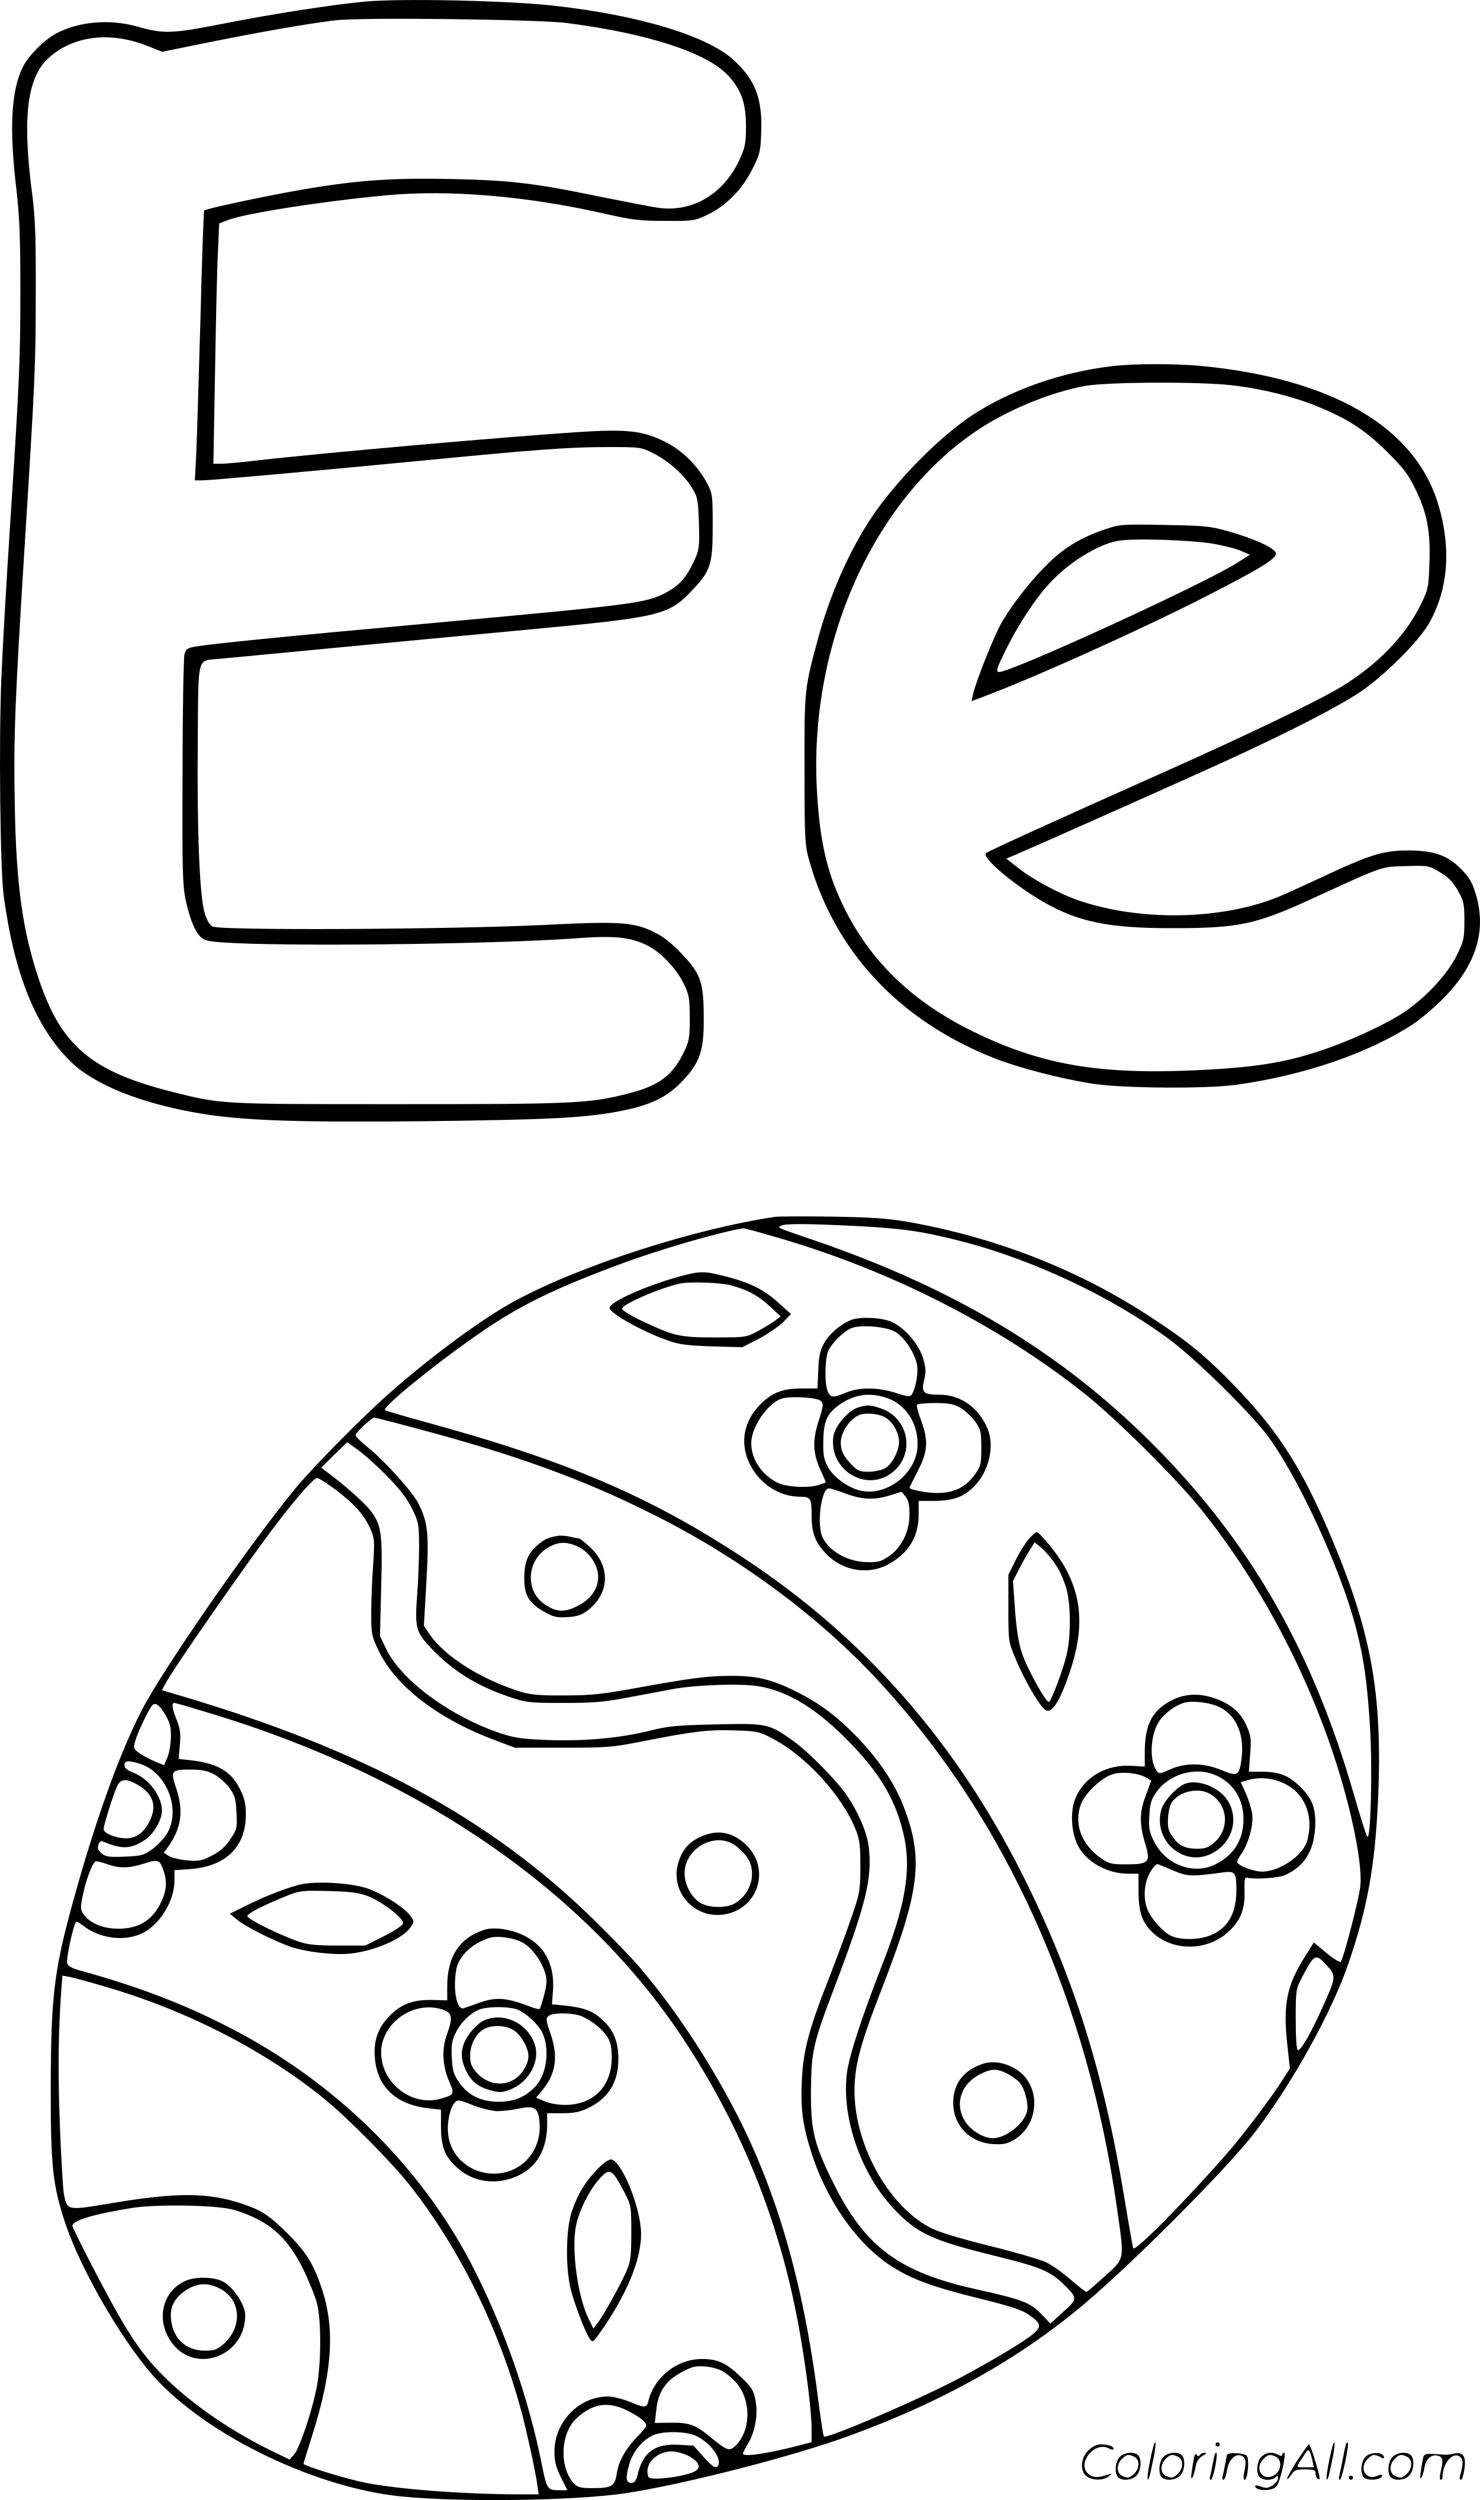 <svg version="1.0" xmlns="http://www.w3.org/2000/svg"
  viewBox="0 0 710.777 1200.393"
 preserveAspectRatio="xMidYMid meet">
<g transform="translate(-0.221,1200.658) scale(0.1,-0.1)"
fill="#000000" stroke="none">
<path d="M1755 11999 c-158 -15 -443 -59 -680 -106 -252 -49 -284 -50 -414
-14 -131 37 -275 25 -385 -31 -57 -29 -135 -106 -163 -161 -57 -113 -67 -292
-33 -582 16 -135 20 -236 20 -490 0 -344 -5 -448 -50 -1140 -16 -247 -35 -571
-41 -720 -13 -301 -6 -923 11 -1050 51 -377 154 -632 323 -797 113 -110 338
-200 617 -247 206 -35 469 -44 1075 -38 579 7 753 15 915 43 174 31 256 69
338 159 76 82 95 141 94 291 0 173 -14 215 -104 309 -49 52 -89 84 -132 105
-102 50 -164 54 -544 35 -437 -21 -1546 -27 -1579 -7 -14 7 -28 32 -38 65 -24
79 -37 393 -33 815 3 428 -5 395 100 405 35 3 277 26 538 51 261 25 695 66
964 91 625 59 660 68 774 189 87 92 97 123 97 306 0 149 -1 157 -27 206 -44
84 -120 159 -203 200 -107 53 -181 61 -417 46 -352 -23 -1246 -102 -1548 -137
-69 -8 -143 -15 -164 -15 l-39 0 8 443 c4 243 10 503 14 577 l6 134 45 17 c89
33 465 91 760 118 297 28 671 -4 1035 -86 141 -32 176 -37 300 -37 137 -1 142
0 206 30 88 42 168 123 216 222 35 69 38 84 41 173 6 162 -28 251 -131 346
-127 118 -460 218 -872 263 -222 24 -727 35 -900 19z m970 -103 c395 -51 677
-144 778 -256 61 -68 82 -131 82 -245 -1 -80 -5 -98 -32 -157 -78 -167 -232
-255 -397 -228 -34 5 -160 30 -281 54 -310 64 -425 77 -703 83 -281 6 -448 -5
-702 -48 -172 -29 -478 -94 -487 -103 -3 -2 -11 -235 -18 -518 -8 -282 -17
-573 -20 -645 l-7 -133 33 0 c39 0 509 42 1049 94 566 55 718 66 896 66 164 0
165 0 226 -31 73 -37 150 -106 186 -169 25 -41 27 -56 31 -167 3 -113 1 -126
-22 -177 -38 -82 -71 -120 -135 -154 -97 -52 -146 -58 -1177 -152 -685 -62
-1008 -95 -1084 -108 -38 -6 -46 -12 -53 -37 -4 -17 -9 -271 -9 -565 -2 -471
0 -545 15 -615 21 -95 45 -153 75 -180 20 -17 43 -21 169 -27 352 -16 1271 -3
1625 23 188 14 263 7 344 -32 66 -31 143 -112 178 -184 27 -54 29 -70 30 -165
0 -93 -3 -112 -26 -160 -54 -116 -122 -167 -270 -204 -188 -48 -259 -51 -1104
-51 -862 0 -848 -1 -1089 60 -384 97 -530 220 -637 539 -79 234 -110 459 -116
849 -6 309 1 487 47 1222 51 813 54 882 54 1225 1 262 -3 363 -16 465 -51 383
-26 575 84 669 120 103 294 122 471 51 l68 -27 227 46 c237 48 478 90 604 105
121 15 972 5 1113 -13z M5347 10249 c-245 -28 -492 -115 -677 -237 -142 -95
-318 -267 -445 -437 -119 -160 -227 -392 -291 -623 -69 -254 -69 -252 -68
-642 0 -329 2 -361 21 -430 122 -439 430 -770 882 -951 123 -49 322 -101 482
-126 143 -22 544 -25 689 -5 326 46 627 149 844 288 39 26 107 83 151 128 158
160 208 326 154 502 -17 56 -31 79 -73 121 -65 65 -131 87 -261 86 -111 -1
-176 -21 -404 -128 -90 -42 -187 -86 -215 -97 -273 -109 -658 -115 -950 -16
-90 30 -223 101 -291 155 l-60 47 45 19 c167 72 860 381 1025 457 294 135 525
254 628 323 114 76 279 240 330 327 96 166 111 369 43 586 -116 364 -510 592
-1130 653 -123 12 -326 12 -429 0z m537 -89 c143 -12 311 -51 438 -102 149
-60 235 -115 339 -218 80 -79 103 -109 138 -180 57 -117 74 -205 68 -358 -4
-119 -5 -125 -45 -205 -73 -147 -207 -284 -380 -389 -114 -69 -445 -228 -837
-403 -518 -231 -859 -386 -868 -395 -22 -20 138 -155 278 -235 168 -96 313
-125 617 -125 318 0 400 17 668 140 351 161 333 155 455 158 109 3 110 3 164
-30 40 -24 62 -47 85 -88 28 -50 31 -63 31 -146 0 -85 -3 -96 -38 -167 -43
-87 -146 -199 -248 -268 -87 -59 -262 -140 -407 -188 -171 -57 -314 -80 -591
-93 -473 -22 -749 26 -1076 186 -282 138 -480 325 -608 573 -91 177 -128 331
-142 593 -36 697 270 1383 767 1718 150 101 354 185 524 216 96 17 483 21 668
6z M5315 9467 c-118 -40 -195 -85 -274 -161 -79 -76 -165 -184 -224 -281 -36
-59 -128 -289 -142 -353 l-7 -32 64 24 c244 92 736 314 1038 467 275 140 360
191 360 217 0 25 -100 71 -230 108 -86 24 -115 27 -305 30 -199 4 -214 3 -280
-19z m519 -72 c49 -9 108 -24 130 -34 l41 -18 -60 -38 c-150 -97 -1083 -525
-1144 -525 -18 0 -13 16 35 113 61 121 138 238 204 310 93 102 233 189 332
207 74 13 355 4 462 -15z M3725 6164 c-391 -58 -930 -232 -1245 -401 -155 -83
-403 -265 -610 -448 -124 -109 -363 -351 -445 -450 -222 -269 -641 -874 -742
-1070 -100 -194 -208 -489 -307 -837 -114 -400 -129 -513 -130 -968 -1 -379 9
-475 69 -656 79 -238 296 -606 453 -767 262 -270 758 -504 1152 -546 284 -30
838 -22 1083 14 285 43 811 178 1080 277 451 165 819 372 1131 636 246 209
687 653 817 823 181 238 368 576 448 811 91 266 126 463 141 777 24 530 -34
833 -255 1337 -126 285 -237 453 -437 660 -136 140 -221 210 -394 323 -348
230 -752 388 -1179 462 -93 16 -174 21 -360 24 -132 2 -253 1 -270 -1z m390
-44 c226 -12 322 -26 515 -76 343 -90 719 -268 990 -470 117 -86 366 -330 458
-446 146 -186 360 -644 435 -933 39 -148 56 -268 69 -485 12 -202 3 -539 -13
-523 -5 5 -33 94 -63 198 -201 700 -503 1224 -975 1695 -435 434 -943 739
-1612 969 -190 65 -184 62 -167 72 17 11 119 11 363 -1z m-381 -55 c543 -157
1060 -420 1476 -749 152 -121 445 -411 564 -561 321 -401 572 -906 700 -1402
47 -182 69 -332 61 -405 -7 -63 -81 -348 -94 -361 -4 -4 -35 15 -69 43 l-60
50 -46 -73 c-84 -134 -102 -226 -82 -412 l13 -120 -35 -55 c-59 -92 -196 -273
-274 -361 -201 -229 -430 -460 -443 -448 -2 2 -22 114 -44 249 -101 605 -242
1053 -486 1541 -322 642 -763 1144 -1340 1524 -456 300 -857 471 -1549 659
-94 26 -172 49 -175 52 -15 15 273 247 482 388 177 120 344 200 645 312 194
72 476 154 594 173 4 1 77 -19 162 -44z m-1724 -919 c470 -125 792 -242 1125
-409 420 -209 805 -495 1096 -812 607 -661 997 -1531 1138 -2537 33 -235 36
-223 -60 -310 -44 -40 -84 -74 -88 -76 -4 -1 -38 25 -76 58 -37 33 -91 71
-120 85 -29 13 -152 49 -274 79 -154 39 -241 65 -284 88 -201 107 -362 400
-361 658 1 123 28 223 132 490 183 471 201 621 103 875 -41 106 -117 221 -215
323 -102 107 -188 171 -301 227 -116 58 -187 75 -306 75 -116 0 -189 -9 -454
-57 -171 -31 -222 -37 -350 -37 -118 -1 -163 3 -210 17 -190 59 -365 168 -440
277 l-27 40 12 213 c13 231 8 283 -40 378 -28 54 -166 207 -240 265 -33 26
-60 53 -60 60 0 12 77 84 90 84 3 0 98 -24 210 -54z m-155 -221 c66 -66 99
-109 125 -160 33 -67 34 -75 35 -180 0 -60 -4 -164 -9 -231 -12 -161 -7 -181
60 -254 106 -113 222 -187 383 -241 80 -27 94 -29 257 -29 144 0 196 4 311 26
76 14 172 32 213 40 114 21 323 28 410 15 148 -23 290 -111 452 -280 146 -152
219 -282 254 -451 32 -160 2 -330 -108 -610 -96 -245 -156 -429 -168 -514 -28
-212 64 -482 222 -652 114 -121 183 -154 497 -231 204 -50 256 -71 318 -131
72 -70 72 -73 1 -136 l-61 -56 -46 48 c-51 53 -91 68 -311 117 -369 81 -534
204 -684 507 -94 188 -111 257 -109 448 1 186 11 228 114 498 150 395 180 518
164 667 -7 68 -50 170 -107 253 -48 70 -184 208 -254 258 -119 85 -127 87
-373 81 -188 -4 -230 -8 -321 -31 -143 -35 -306 -50 -485 -44 -127 5 -162 10
-228 32 -242 81 -475 253 -549 403 l-31 64 6 234 c7 264 1 302 -55 373 -30 37
-127 123 -203 179 l-30 23 62 61 63 61 47 -34 c27 -18 89 -73 138 -123z m-236
-75 c89 -68 131 -116 163 -186 19 -45 20 -57 12 -174 -5 -69 -9 -172 -9 -230
0 -100 2 -108 36 -180 82 -171 288 -329 564 -431 l90 -34 230 0 c219 0 238 2
390 32 233 46 311 56 437 51 108 -3 116 -5 184 -41 160 -85 331 -273 396 -436
19 -47 22 -75 22 -176 0 -114 -2 -126 -41 -240 -22 -66 -71 -196 -107 -290
-100 -253 -127 -356 -133 -501 -6 -134 4 -211 44 -337 72 -232 219 -442 381
-548 99 -65 202 -103 430 -159 143 -35 203 -55 233 -76 61 -42 65 -57 24 -93
-39 -34 -200 -131 -355 -213 -188 -100 -639 -294 -651 -280 -3 4 -16 86 -28
182 -71 558 -199 1001 -402 1388 -130 249 -295 496 -456 684 -39 46 -138 148
-220 228 -496 486 -1100 813 -1985 1075 l-88 26 14 27 c38 74 403 598 544 782
96 125 172 210 187 210 8 0 50 -27 94 -60z m-822 -1078 c21 -36 27 -57 26
-106 -1 -34 -8 -78 -17 -98 l-16 -37 -46 19 c-26 11 -59 29 -74 40 -26 19 -28
23 -18 58 10 37 62 147 80 169 15 19 36 4 65 -45z m219 7 c1006 -305 1800
-852 2269 -1564 287 -436 470 -898 560 -1417 32 -185 55 -376 55 -455 l0 -62
-37 -10 c-165 -44 -293 -64 -293 -45 0 3 11 25 25 48 35 60 49 143 35 210 -9
46 -19 62 -70 110 -71 68 -111 86 -187 86 -119 0 -229 -87 -257 -202 -8 -34
-15 -34 -91 -3 -33 13 -79 25 -101 25 -140 1 -259 -121 -259 -265 0 -48 7 -74
31 -123 l31 -62 -43 0 c-52 0 -56 6 -79 120 -64 325 -186 672 -341 970 -246
471 -657 873 -1157 1130 -225 116 -438 197 -719 275 -38 10 -59 21 -63 34 -7
22 33 201 44 201 5 0 20 -10 35 -21 78 -61 199 -76 283 -34 84 42 153 155 153
251 l0 51 73 5 c172 12 269 105 270 260 0 53 -6 79 -27 122 -43 88 -109 126
-239 141 l-57 6 6 67 c5 54 2 77 -15 120 -23 57 -26 82 -11 82 5 0 84 -23 176
-51z m-345 -240 c133 -40 204 -224 131 -340 -16 -24 -48 -57 -72 -74 -38 -27
-53 -30 -129 -33 -73 -3 -90 -1 -110 15 -18 15 -22 25 -16 42 5 16 11 20 23
15 91 -38 133 -36 201 9 42 28 81 96 81 140 0 69 -64 154 -135 181 -32 13 -45
23 -45 37 0 22 17 24 71 8z m360 -52 c24 -13 57 -43 74 -66 26 -37 30 -53 33
-119 4 -73 2 -79 -30 -127 -24 -36 -49 -58 -88 -78 -49 -25 -62 -28 -119 -23
-35 3 -75 13 -88 21 l-24 16 21 29 c63 88 75 173 39 278 -29 86 -25 92 64 92
58 0 83 -5 118 -23z m-364 -52 c72 -43 90 -102 53 -174 -27 -54 -64 -81 -112
-81 -49 0 -108 24 -108 44 0 21 49 175 66 209 18 34 44 35 101 2z m122 -414
c16 -49 13 -90 -10 -141 -42 -92 -107 -134 -209 -134 -74 0 -138 27 -167 70
-15 23 -15 33 -4 86 17 85 50 168 65 168 8 0 33 -7 56 -15 56 -20 102 -19 175
4 67 22 75 19 94 -38z m5586 -452 c45 -50 44 -56 -21 -200 -56 -125 -105 -210
-119 -206 -6 2 -10 59 -10 148 0 139 1 146 29 199 61 117 66 119 121 59z
m-5855 -105 c384 -113 751 -302 1035 -531 115 -93 323 -303 413 -416 241 -305
434 -696 541 -1099 29 -112 65 -278 75 -351 l5 -37 -97 0 c-262 1 -575 24
-736 56 -86 17 -296 81 -296 91 0 3 18 62 40 131 102 319 114 532 39 735 -37
103 -73 157 -156 240 -88 87 -125 111 -217 142 -164 55 -313 56 -629 3 -214
-36 -212 -36 -228 44 -4 23 -13 169 -19 323 -10 258 -8 450 6 648 l6 78 37 -7
c20 -4 101 -26 181 -50z m610 -1069 c163 -51 251 -127 329 -285 28 -58 58
-132 66 -165 20 -78 20 -276 0 -391 -20 -112 -82 -299 -110 -332 l-22 -25 -84
41 c-188 91 -368 213 -500 339 -93 89 -155 170 -234 308 -68 117 -225 422
-225 435 0 25 104 56 285 85 125 20 418 14 495 -10z m2345 -775 c17 -10 42
-31 57 -47 78 -82 80 -232 4 -308 -30 -30 -41 -26 -116 35 -76 64 -106 75
-194 74 l-79 -1 7 60 c8 83 40 135 105 174 29 18 65 34 80 36 42 7 104 -4 136
-23z m-457 -189 c31 -16 66 -38 76 -50 19 -21 19 -21 -31 -74 -59 -62 -90
-118 -99 -179 -9 -58 -24 -68 -111 -68 -62 0 -75 3 -94 22 -72 76 -66 243 13
314 78 72 152 82 246 35z m327 -120 c64 -30 120 -102 108 -138 -8 -24 -28 -13
-74 39 l-46 52 -70 4 c-113 7 -171 -34 -197 -137 -8 -35 -16 -46 -31 -46 -27
0 -30 24 -10 92 19 66 74 126 128 142 55 16 149 12 192 -8z m-31 -99 c44 -26
55 -50 32 -67 -23 -18 -115 -37 -181 -39 -47 -1 -50 1 -53 26 -7 59 62 113
133 103 22 -3 53 -14 69 -23z M3275 5880 c-162 -43 -345 -124 -345 -153 0 -26
156 -113 280 -157 53 -19 93 -24 211 -28 l146 -4 80 41 c43 23 96 59 117 80
l37 38 -54 49 c-71 65 -135 99 -248 129 -111 29 -131 30 -224 5z m238 -45 c79
-21 131 -49 189 -103 l49 -46 -23 -18 c-13 -10 -50 -33 -83 -51 -60 -32 -60
-32 -210 -32 -169 0 -195 6 -352 80 -53 25 -93 50 -93 58 0 21 178 98 275 120
47 11 195 6 248 -8z M4090 5669 c-50 -20 -102 -64 -128 -108 -21 -37 -27 -60
-30 -133 l-4 -88 -77 0 c-90 0 -140 -20 -196 -75 -82 -82 -101 -188 -52 -288
48 -96 142 -157 243 -157 49 0 54 -8 54 -88 0 -84 16 -129 67 -183 79 -85 204
-107 302 -53 96 52 145 133 145 237 l0 67 64 0 c100 0 150 17 202 69 72 73
100 193 65 278 -43 102 -130 163 -232 163 -77 0 -88 11 -72 73 9 37 8 55 -5
100 -22 74 -98 159 -163 181 -52 18 -144 20 -183 5z m213 -58 c46 -28 98 -110
104 -164 5 -41 -8 -108 -26 -136 -8 -12 -19 -11 -75 7 -86 28 -178 29 -241 2
-59 -25 -72 -25 -86 2 -18 34 -16 167 3 203 20 38 75 91 108 104 43 19 172 8
213 -18z m-41 -317 c95 -32 155 -131 146 -240 -10 -122 -141 -226 -261 -207
-61 9 -138 62 -167 113 -21 38 -25 58 -24 125 1 91 16 130 67 169 74 57 153
70 239 40z m-318 -14 c14 -13 13 -24 -10 -95 -31 -96 -28 -157 10 -240 l25
-56 -27 -10 c-49 -19 -162 -14 -207 9 -76 39 -125 113 -125 189 0 74 73 184
140 212 37 16 176 9 194 -9z m671 -33 c21 -12 53 -42 70 -65 28 -40 30 -50 30
-127 0 -77 -2 -87 -30 -127 -44 -62 -101 -90 -181 -90 -53 0 -134 16 -134 26
0 1 18 37 40 80 48 93 52 143 16 242 -14 37 -23 71 -20 76 3 4 42 8 87 8 66 0
90 -5 122 -23z m-551 -412 c78 -29 138 -32 214 -8 l54 17 19 -23 c14 -17 19
-39 19 -85 0 -83 -37 -159 -98 -201 -38 -26 -52 -30 -105 -29 -90 1 -178 49
-213 116 -31 59 -9 238 29 238 8 0 45 -11 81 -25z M4124 5249 c-46 -13 -110
-87 -119 -136 -26 -160 154 -275 280 -178 114 86 84 263 -52 309 -52 18 -64
18 -109 5z m131 -49 c37 -23 65 -74 65 -117 -1 -45 -35 -110 -69 -127 -16 -9
-52 -16 -79 -16 -41 0 -52 5 -79 33 -40 42 -53 68 -53 107 0 50 45 116 90 133
34 12 94 6 125 -13z M4942 4616 c-16 -19 -45 -65 -63 -102 l-34 -69 0 -160 c0
-160 0 -160 35 -244 40 -98 117 -230 143 -245 26 -16 58 25 96 124 93 241 89
410 -14 581 -36 59 -111 149 -125 149 -4 0 -21 -15 -38 -34z m100 -82 c39 -48
56 -79 78 -143 25 -74 27 -234 5 -329 -17 -71 -72 -219 -85 -227 -12 -8 -105
159 -130 235 -15 44 -26 111 -33 205 l-10 140 28 55 c15 30 39 72 52 93 l24
38 24 -19 c13 -10 34 -32 47 -48z M5632 3844 c-96 -48 -132 -117 -132 -252 l0
-68 -59 4 c-126 9 -235 -55 -276 -161 -25 -67 -17 -170 19 -231 44 -75 141
-126 237 -126 l49 0 0 -77 c0 -99 13 -144 53 -190 96 -109 280 -111 387 -4 54
54 72 106 69 194 -1 49 1 61 12 58 35 -9 147 -2 179 11 92 39 141 113 148 226
6 94 -13 145 -77 205 -54 51 -98 67 -184 67 l-57 0 6 83 c6 72 4 89 -16 135
-28 64 -71 103 -145 131 -77 29 -148 27 -213 -5z m229 -35 c79 -40 118 -131
104 -244 -11 -86 -18 -90 -95 -58 -86 36 -173 37 -248 4 -51 -23 -53 -23 -66
-5 -33 45 -30 160 7 226 22 40 76 83 123 98 40 13 131 2 175 -21z m-359 -335
c16 -8 28 -16 28 -18 0 -2 -11 -34 -25 -70 -31 -81 -31 -137 -4 -228 29 -93
20 -103 -91 -103 -71 0 -82 3 -121 30 -94 66 -131 166 -95 260 21 54 101 129
153 143 45 13 117 6 155 -14z m336 10 c86 -36 137 -115 136 -214 -1 -97 -45
-170 -133 -214 -105 -54 -241 -4 -297 110 -23 46 -26 64 -22 123 3 58 9 78 34
113 60 86 186 123 282 82z m306 -30 c116 -40 172 -156 136 -286 -20 -71 -133
-148 -217 -148 -28 0 -87 18 -107 33 -17 13 -17 15 7 51 36 52 60 141 53 192
-3 23 -16 67 -30 98 l-25 56 32 9 c49 14 99 13 151 -5z m-504 -430 c67 -28 84
-28 234 -8 59 8 66 1 66 -81 0 -118 -41 -188 -128 -222 -57 -22 -146 -22 -188
0 -39 20 -92 80 -110 123 -23 55 -18 131 12 181 14 25 31 42 37 39 7 -3 41
-17 77 -32z M5685 3438 c-44 -24 -96 -84 -106 -122 -41 -152 116 -281 250
-205 101 56 127 183 56 268 -49 58 -149 87 -200 59z m123 -42 c90 -47 104
-167 27 -235 -29 -25 -44 -31 -83 -31 -59 0 -90 16 -120 60 -20 29 -23 44 -20
92 3 38 11 65 24 79 40 46 120 62 172 35z M2685 4633 c-53 -9 -67 -16 -101
-45 -48 -42 -64 -83 -64 -160 0 -80 21 -117 92 -158 47 -27 61 -31 114 -28 48
3 69 10 97 31 108 82 113 213 12 306 -25 23 -48 41 -52 41 -5 0 -24 4 -43 8
-19 5 -44 6 -55 5z m92 -52 c55 -25 98 -89 98 -146 0 -58 -37 -109 -102 -141
-61 -30 -100 -28 -154 9 -96 64 -88 211 14 272 50 30 88 31 144 6z M4716 2095
c-89 -32 -136 -95 -136 -185 0 -108 79 -190 189 -198 48 -3 67 0 99 18 131 74
136 271 9 344 -55 32 -112 39 -161 21z m122 -44 c20 -10 48 -30 61 -44 25 -28
45 -108 35 -141 -18 -61 -102 -125 -163 -126 -47 0 -110 39 -137 86 -48 82
-15 177 78 223 53 26 78 26 126 2z M3389 3196 c-72 -25 -112 -68 -131 -140
-35 -131 74 -257 210 -243 175 18 242 223 112 341 -58 52 -123 67 -191 42z
m137 -45 c18 -11 44 -36 60 -56 53 -70 28 -176 -52 -226 -44 -27 -135 -24
-176 6 -40 30 -68 86 -68 137 0 117 139 198 236 139z M1435 2956 c-79 -22
-173 -60 -254 -101 l-75 -37 35 -29 c40 -33 177 -102 255 -129 76 -26 205 -41
284 -34 121 12 259 72 296 130 16 24 16 27 -3 52 -32 43 -138 109 -211 133
-87 27 -256 35 -327 15z m335 -54 c69 -27 172 -107 168 -130 -2 -10 -40 -36
-92 -62 l-90 -45 -130 0 c-100 0 -144 4 -186 18 -89 30 -250 109 -250 123 0
13 67 48 185 96 67 27 76 28 205 25 108 -3 146 -8 190 -25z M2329 2741 c-120
-39 -179 -128 -179 -272 l0 -67 -77 2 c-95 1 -154 -24 -212 -90 -47 -53 -66
-115 -58 -192 12 -137 102 -220 255 -238 l62 -7 0 -81 c0 -97 19 -145 77 -197
81 -74 198 -87 301 -35 86 43 132 128 132 243 l0 53 73 0 c55 0 84 6 122 24
99 47 147 124 147 237 0 84 -24 141 -80 191 -45 40 -86 55 -178 65 l-61 6 5
66 c8 124 -38 214 -139 264 -60 30 -145 43 -190 28z m180 -60 c45 -23 93 -87
111 -147 10 -33 9 -51 -4 -104 -9 -35 -19 -66 -22 -69 -2 -3 -26 3 -52 13
-108 42 -161 45 -242 15 -30 -11 -62 -22 -71 -25 -34 -11 -53 94 -35 189 12
61 75 122 156 148 38 13 114 3 159 -20z m-379 -324 c44 -15 48 -38 19 -117
-26 -73 -23 -149 11 -229 26 -60 24 -63 -45 -82 -127 -35 -265 62 -281 198
-19 152 147 281 296 230z m351 3 c38 -11 102 -68 124 -110 38 -74 25 -197 -27
-256 -48 -54 -102 -78 -178 -79 -87 0 -149 30 -193 93 -27 40 -32 58 -35 119
-3 58 0 81 17 116 23 48 61 88 106 111 34 18 132 21 186 6z m314 -34 c50 -21
101 -63 125 -101 15 -24 20 -50 20 -98 0 -138 -88 -227 -224 -227 -36 0 -77 8
-100 18 l-39 17 27 32 c68 81 81 164 41 278 -22 64 -22 71 -7 83 22 16 115 15
157 -2z m-406 -456 c25 0 71 5 103 12 72 15 91 6 99 -46 23 -144 -76 -266
-217 -266 -112 0 -206 79 -219 185 -8 55 8 130 31 156 14 15 21 14 87 -12 40
-16 92 -28 116 -29z M2320 2302 c-19 -10 -50 -40 -67 -66 -40 -58 -43 -109
-12 -173 25 -51 59 -78 121 -94 39 -11 52 -10 91 5 82 31 137 123 122 199 -24
114 -156 181 -255 129z m147 -42 c36 -21 73 -85 73 -125 0 -35 -24 -79 -56
-104 -58 -46 -141 -35 -194 25 -24 28 -30 44 -30 81 0 53 28 106 68 128 38 20
101 18 139 -5z M2871 1591 c-58 -60 -92 -115 -122 -201 -29 -83 -32 -267 -6
-374 19 -75 69 -206 91 -238 14 -20 16 -19 48 26 127 179 200 351 199 477 0
121 -91 347 -143 357 -11 2 -37 -16 -67 -47z m81 -28 c9 -10 31 -47 49 -83 33
-64 33 -67 33 -195 0 -114 -3 -137 -24 -185 -28 -64 -111 -214 -139 -249 l-19
-25 -20 41 c-55 106 -87 339 -63 455 15 71 59 160 106 216 40 46 54 51 77 25z
M895 1056 c-111 -48 -145 -182 -74 -289 109 -165 359 -79 359 123 0 46 -49
124 -99 157 -39 27 -135 31 -186 9z m165 -39 c101 -53 108 -184 14 -267 -29
-25 -43 -30 -88 -30 -89 0 -152 56 -162 147 -8 64 17 110 79 148 52 31 101 32
157 2z M5526 194 c-10 -47 -15 -88 -12 -91 5 -6 9 7 30 110 7 37 10 67 6 67
-4 0 -15 -39 -24 -86z M5840 270 c0 -5 5 -10 10 -10 6 0 10 5 10 10 0 6 -4 10
-10 10 -5 0 -10 -4 -10 -10z M6386 194 c-10 -47 -15 -88 -12 -91 5 -6 9 7 30
110 7 37 10 67 6 67 -4 0 -15 -39 -24 -86z M6466 269 c-3 -8 -10 -41 -16 -74
-6 -33 -14 -68 -16 -77 -3 -10 -1 -18 3 -18 10 0 46 171 38 178 -2 3 -7 -1 -9
-9z M5229 241 c-38 -38 -41 -101 -7 -125 29 -20 79 -20 104 0 18 14 18 15 1
10 -53 -17 -69 -17 -92 -2 -69 45 21 166 94 126 12 -6 21 -7 21 -1 0 12 -25
21 -62 21 -19 0 -39 -10 -59 -29z M6230 189 c-28 -45 -49 -83 -47 -85 2 -3 12
7 21 21 14 21 24 25 66 25 43 0 50 -3 50 -19 0 -11 5 -23 10 -26 6 -3 10 -3
10 1 0 20 -44 164 -51 164 -4 0 -30 -37 -59 -81z m75 4 l7 -33 -42 0 c-42 0
-42 0 -28 23 8 12 21 32 29 44 15 25 22 18 34 -34z M5380 210 c-22 -22 -27
-79 -8 -98 19 -19 66 -14 88 8 22 22 27 79 8 98 -19 19 -66 14 -88 -8z m71 0
c25 -14 25 -54 -1 -80 -23 -23 -33 -24 -61 -10 -25 14 -25 54 1 80 23 23 33
24 61 10z M5590 210 c-22 -22 -27 -79 -8 -98 19 -19 66 -14 88 8 22 22 27 79
8 98 -19 19 -66 14 -88 -8z m71 0 c25 -14 25 -54 -1 -80 -23 -23 -33 -24 -61
-10 -25 14 -25 54 1 80 23 23 33 24 61 10z M5736 204 c-3 -16 -8 -47 -11 -69
-8 -51 10 -26 19 27 5 27 15 42 34 53 18 10 22 14 10 15 -9 0 -20 -5 -24 -11
-5 -8 -9 -8 -14 1 -5 8 -10 3 -14 -16z M5837 223 c-2 -4 -7 -26 -11 -48 -4
-22 -9 -48 -12 -57 -3 -10 -1 -18 4 -18 4 0 14 28 20 62 11 58 10 81 -1 61z
M5895 220 c-1 -3 -5 -23 -9 -45 -4 -22 -9 -48 -12 -57 -3 -10 -1 -18 4 -18 5
0 13 20 17 45 7 53 44 87 74 68 17 -11 19 -28 8 -80 -4 -18 -3 -33 2 -33 16 0
24 99 11 115 -12 14 -87 18 -95 5z M6060 210 c-22 -22 -27 -79 -8 -98 7 -7 24
-12 38 -12 14 0 31 5 38 12 9 9 12 8 12 -5 0 -9 -12 -24 -26 -34 -21 -13 -32
-15 -55 -6 -16 6 -29 8 -29 3 0 -24 81 -27 102 -2 18 19 50 162 37 162 -5 0
-9 -5 -9 -10 0 -7 -6 -7 -19 0 -30 16 -59 12 -81 -10z m71 0 c29 -16 25 -65
-6 -86 -56 -37 -103 28 -55 76 23 23 33 24 61 10z M6561 211 c-23 -23 -28 -80
-9 -99 19 -19 88 -13 88 9 0 5 -11 4 -24 -2 -54 -25 -89 38 -46 81 23 23 33
24 62 9 16 -9 19 -8 16 3 -8 22 -64 22 -87 -1z M6690 210 c-22 -22 -27 -79 -8
-98 19 -19 66 -14 88 8 22 22 27 79 8 98 -19 19 -66 14 -88 -8z m71 0 c25 -14
25 -54 -1 -80 -23 -23 -33 -24 -61 -10 -25 14 -25 54 1 80 23 23 33 24 61 10z
M6836 201 c-3 -14 -8 -44 -11 -66 -8 -51 10 -26 19 27 8 41 35 63 66 53 22 -7
24 -21 11 -77 -5 -22 -5 -38 0 -38 5 0 9 6 9 13 0 68 51 125 85 97 15 -13 15
-35 -1 -92 -3 -10 -1 -18 4 -18 6 0 13 23 17 50 9 63 -5 84 -49 76 -17 -4 -35
-6 -41 -6 -101 8 -104 7 -109 -19z M6480 110 c0 -5 5 -10 10 -10 6 0 10 5 10
10 0 6 -4 10 -10 10 -5 0 -10 -4 -10 -10z"/>
</g>
</svg>
